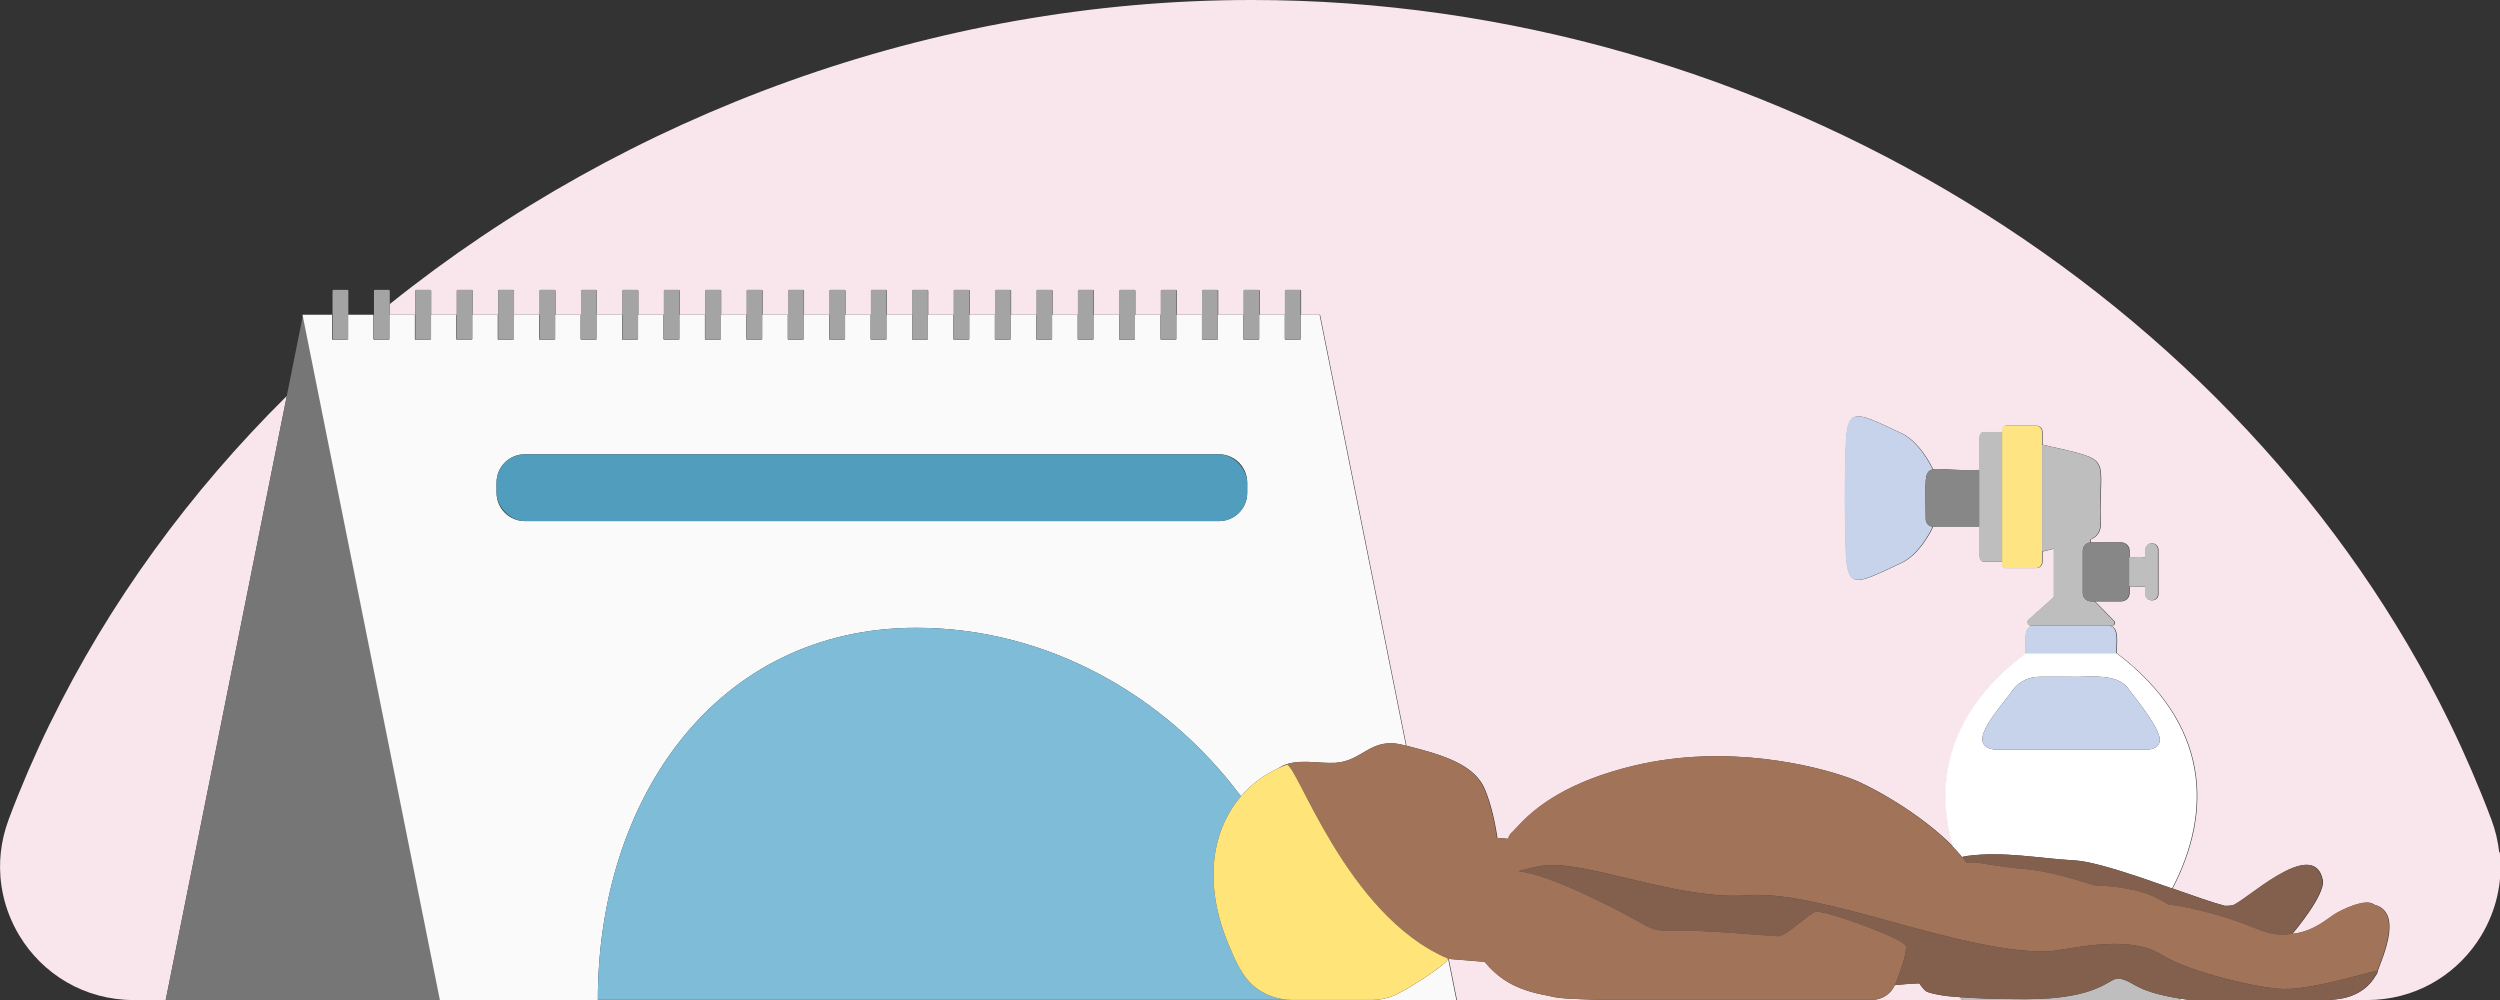 <?xml version="1.0" encoding="UTF-8"?>
<svg id="Layer_2" data-name="Layer 2" xmlns="http://www.w3.org/2000/svg" viewBox="0 0 750 300">
  <rect x="0" y="0" width="750" height="300" fill="#333333" stroke="none"/>
  <defs>
    <style>
      .cls-trainingmaterials-1 {
        fill: #f9e6ed;
      }

      .cls-trainingmaterials-1,
      .cls-trainingmaterials-2,
      .cls-trainingmaterials-3,
      .cls-trainingmaterials-4,
      .cls-trainingmaterials-5,
      .cls-trainingmaterials-6,
      .cls-trainingmaterials-7,
      .cls-trainingmaterials-8,
      .cls-trainingmaterials-9,
      .cls-trainingmaterials-10,
      .cls-trainingmaterials-11,
      .cls-trainingmaterials-12,
      .cls-trainingmaterials-13,
      .cls-trainingmaterials-14 {
        stroke-width: 0px;
      }

      .cls-trainingmaterials-2 {
        fill: #767676;
      }

      .cls-trainingmaterials-3 {
        fill: #519dbd;
      }

      .cls-trainingmaterials-4 {
        fill: #835f4d;
      }

      .cls-trainingmaterials-5 {
        fill: #888787;
      }

      .cls-trainingmaterials-6 {
        fill: #7fbcd7;
      }

      .cls-trainingmaterials-7 {
        fill: #c6d3ea;
      }

      .cls-trainingmaterials-8 {
        fill: #bebebe;
      }

      .cls-trainingmaterials-9 {
        fill: #a4a4a4;
      }

      .cls-trainingmaterials-10 {
        fill: #a17359;
      }

      .cls-trainingmaterials-11 {
        fill: #fff;
      }

      .cls-trainingmaterials-12 {
        fill: #ffe47a;
      }

      .cls-trainingmaterials-13 {
        fill: #ffe483;
      }

      .cls-trainingmaterials-14 {
        fill: #fafafa;
      }
    </style>
  </defs>
  <g id="Layer_1-2" data-name="Layer 1">
    <g>
      <path class="cls-trainingmaterials-1"
        d="m749.76,255.67c-.36-3.27-1.13-6.58-2.36-9.85,0-.01-.01-.03-.02-.04-.89-2.38-1.81-4.74-2.76-7.1-.15-.37-.31-.74-.46-1.11-.84-2.06-1.69-4.11-2.57-6.15-.09-.2-.18-.4-.26-.6-.97-2.24-1.96-4.47-2.97-6.69-.01-.03-.02-.05-.04-.08-1.08-2.36-2.19-4.7-3.32-7.03h0C672.65,88.86,529.47,0,375.5,0c-95.78,0-187.72,34.39-258.58,91.23v3.19h7.69v-7.19c0-.14.11-.26.26-.26h4.22c.14,0,.26.11.26.26v7.19h7.69v-7.19c0-.14.11-.26.26-.26h4.22c.14,0,.26.11.26.26v7.19h7.69v-7.19c0-.14.11-.26.26-.26h4.22c.14,0,.26.11.26.26v7.19h7.69v-7.19c0-.14.11-.26.26-.26h4.22c.14,0,.26.11.26.26v7.19h7.69v-7.19c0-.14.11-.26.26-.26h4.22c.14,0,.26.11.26.26v7.19h7.69v-7.19c0-.14.11-.26.26-.26h4.22c.14,0,.26.11.26.26v7.19h7.69v-7.19c0-.14.11-.26.26-.26h4.22c.14,0,.26.11.26.26v7.19h7.69v-7.19c0-.14.11-.26.26-.26h4.22c.14,0,.26.11.26.26v7.19h7.69v-7.19c0-.14.11-.26.26-.26h4.22c.14,0,.25.11.25.26v7.19h7.69v-7.19c0-.14.11-.26.26-.26h4.22c.14,0,.26.11.26.26v7.19h7.69v-7.19c0-.14.11-.26.26-.26h4.22c.14,0,.26.11.26.26v7.19h7.69v-7.19c0-.14.11-.26.25-.26h4.22c.14,0,.26.11.26.26v7.19h7.69v-7.19c0-.14.11-.26.26-.26h4.22c.14,0,.25.11.25.26v7.19h7.69v-7.19c0-.14.11-.26.26-.26h4.22c.14,0,.26.11.26.26v7.19h7.69v-7.19c0-.14.11-.26.26-.26h4.22c.14,0,.26.11.26.26v7.19h7.69v-7.19c0-.14.11-.26.25-.26h4.22c.14,0,.26.11.26.26v7.19h7.69v-7.19c0-.14.11-.26.26-.26h4.22c.14,0,.25.11.25.26v7.19h7.69v-7.19c0-.14.11-.26.26-.26h4.22c.14,0,.26.11.26.26v7.19h7.69v-7.19c0-.14.11-.26.26-.26h4.22c.14,0,.26.11.26.26v7.19h7.69v-7.19c0-.14.11-.26.26-.26h4.22c.14,0,.26.11.26.26v7.19h7.69v-7.19c0-.14.11-.26.26-.26h4.22c.14,0,.26.11.26.26v7.19h7.69v-7.19c0-.14.11-.26.26-.26h4.22c.14,0,.26.11.26.26v7.19h5.69l25.92,129.29c9.4,2.4,19.52,5.05,23.13,12.19,1.37,2.75,3.21,8.62,4.16,15.48l3.39.27c-.01-.17,0-.35.06-.51.07-.2.21-.38.31-.57.29-.58.76-.91,1.12-1.28.37-.38.72-.77,1.08-1.16.48-.52.96-1.03,1.46-1.53.62-.63,1.25-1.24,1.91-1.83.79-.71,1.59-1.4,2.43-2.05.98-.77,1.98-1.51,3.02-2.21,1.2-.81,2.42-1.57,3.68-2.29,1.44-.82,2.91-1.59,4.41-2.3,1.71-.81,3.45-1.56,5.22-2.24,2-.78,4.04-1.48,6.09-2.11,2.32-.72,4.67-1.35,7.04-1.91,27.73-6.58,54.22,0,64.84,3.91,5.95,2.18,21.12,10.59,30.69,20.42-5.68-19.6-1.14-40.82,21.84-58.04h-.09c.3-2.29-1.25-8.36,2.7-8.26,0,0,5.49,0,10.98,0h-12.06c-.89,0-1.37-1.05-.78-1.72l7.63-6.82v-14.52l-3.43.85v3.09c0,1.02-.83,1.85-1.85,1.85h-9.41c-.4,0-.73-.51-.73-1.14v-.75h-5.6c-.69,0-1.26-.83-1.26-1.84v-8.72h-14.03s-.01,0-.02,0v.25s-3.89,8.74-10.45,11.17c-17.26,8.16-15.36,7.57-15.91-19.95.54-27.54-1.35-28.11,15.91-19.95,6.56,2.43,10.45,11.17,10.45,11.17v.21c2.07-.53,6.14.43,14.05.11v-9.54c0-1.02.56-1.84,1.26-1.84h5.6v-.36c0-.84.44-1.53.98-1.53h9.16c1.02,0,1.85.83,1.85,1.85v3.83c22.33,5.17,16.78,2.59,17.46,24.2,0,1.91-1.19,3.58-2.94,4.24,0,.03,0,.07,0,.1v.81c.07,0,.13-.02.2-.02h8.9c1.38,0,2.5,1.12,2.5,2.5v1.94c.13-.02.26-.04.42-.03,1.01.11,2.99-.23,4.36.14v-2.33c0-1.07.87-1.94,1.94-1.94s1.94.87,1.94,1.94v13.28c.04,2.51-3.92,2.52-3.88,0v-2.24c-.15.03-.32.05-.5.04-.99-.11-2.91.21-4.27-.12v2.02c0,1.38-1.12,2.5-2.5,2.5h-7.86l5.81,5.94c.41.55.02,1.33-.67,1.33h-1.28c3.92-.1,2.43,5.98,2.69,8.26,28.07,21.27,28.72,47.58,16.71,70.59,6.4,2.25,12.2,4.31,15.77,5.21.76,0,1.52-.03,2.2-.16,3.2-.53,24.32-21.03,27.09-7.6.88,4.28-8.48,15.42-9.13,16.19.47-.06.95-.14,1.46-.23,5.24-.98,8.58-3.91,10.98-5.51,2.36-1.6,9.82-5.07,12.04-3.07,9.66,2.44,1.33,18.28,1.07,20.28-.04.35-.28.75-.65,1.19-1.3,2.27-4.63,6.33-12.04,6.99-.77.07-1.54.18-2.32.18h11.84c7.01,0,13.47-1.75,19.06-4.78.7-.38,1.39-.78,2.06-1.2,5.37-3.35,9.84-7.92,13.08-13.25,1.22-2,2.26-4.11,3.12-6.3,1.43-3.65,2.33-7.53,2.63-11.52.18-2.4.14-4.83-.12-7.29Z" />
      <path class="cls-trainingmaterials-1"
        d="m654.29,299.62c-.15.24-.35.38-.62.38h44.43-40.99c-.92-.1-1.87-.23-2.82-.38Z" />
      <path class="cls-trainingmaterials-1"
        d="m15,217.05c-1.14,2.33-2.25,4.68-3.33,7.03-.01.02-.02.05-.03.07-1.02,2.22-2.01,4.45-2.98,6.69-.09.2-.17.39-.26.59-.88,2.04-1.73,4.1-2.57,6.17-.15.36-.3.73-.45,1.09-.95,2.35-1.87,4.72-2.76,7.1,0,.01,0,.03-.01.04-1.23,3.28-2,6.58-2.36,9.85-.18,1.64-.26,3.27-.23,4.88.01.81.05,1.61.11,2.41.3,3.99,1.2,7.87,2.63,11.52.86,2.19,1.9,4.3,3.12,6.3,6.89,11.33,19.31,19.22,34.2,19.22h9.64l36.33-181.23c-29.14,28.86-53.35,61.99-71.04,98.28Z" />
      <path class="cls-trainingmaterials-1" d="m687.37,280.2s.06,0,.08-.01l-.08-.04s0,.03,0,.05Z" />
      <path class="cls-trainingmaterials-1"
        d="m588.09,299.15c-.28-.02-.55-.04-.81-.07-3.16-.17-5.36-.53-6.86-.9-1.58-.33-2.27-.63-2.59-.8-.18-.1-.49-.39-.87-.84-.34-.37-.73-.87-1.15-1.52-.22,0-.43,0-.65.01-2.26.09-4.49.28-6.71.51-1.21,2.67-3.84,4.41-6.78,4.41h-79.69c-2.78,0-5.33-.07-7.68-.19-2.52-.07-4.68-.19-6.37-.38-1.26-.14-2.43-.38-3.56-.68-10.39-1.82-15.02-5.51-19-10.15l-10.71-.87-.03.02,2.46,12.3h151.83c-.41,0-.67-.32-.82-.85Z" />
      <polygon class="cls-trainingmaterials-2" points="90.92 94.42 86.03 118.77 49.7 300 132.13 300 90.92 94.42" />
      <path class="cls-trainingmaterials-14"
        d="m434.27,287.93c-1.1,1.96-13.15,9.74-16.91,11.07-1.9.67-3.9,1-5.92,1h-23.7c-.5,0-.99-.03-1.48-.07h-206.91c0-60.18,35.42-111.59,95.59-111.59,38.54,0,74.32,19.69,97.35,50.56,3.1-3.62,6.94-6.49,11.28-8.45.14-.09.27-.18.42-.27,4.69-2.86,11.54-1.03,16.62-1.33,8.31-.51,10.58-7.83,20.27-5.37.3.08.61.16.91.23l-25.92-129.29h-5.69v7.26c0,.14-.11.26-.26.26h-4.22c-.14,0-.26-.11-.26-.26v-7.26h-7.69v7.26c0,.14-.11.26-.26.26h-4.22c-.14,0-.26-.11-.26-.26v-7.26h-7.69v7.26c0,.14-.11.26-.26.26h-4.22c-.14,0-.26-.11-.26-.26v-7.26h-7.69v7.26c0,.14-.11.26-.26.26h-4.22c-.14,0-.26-.11-.26-.26v-7.26h-7.69v7.26c0,.14-.11.26-.26.26h-4.22c-.14,0-.26-.11-.26-.26v-7.26h-7.69v7.26c0,.14-.11.26-.25.26h-4.22c-.14,0-.26-.11-.26-.26v-7.26h-7.69v7.26c0,.14-.11.26-.26.26h-4.22c-.14,0-.25-.11-.25-.26v-7.26h-7.69v7.26c0,.14-.11.26-.26.26h-4.22c-.14,0-.26-.11-.26-.26v-7.26h-7.69v7.26c0,.14-.11.26-.26.26h-4.22c-.14,0-.26-.11-.26-.26v-7.26h-7.69v7.26c0,.14-.11.26-.25.26h-4.22c-.14,0-.26-.11-.26-.26v-7.26h-7.69v7.26c0,.14-.11.26-.26.26h-4.22c-.14,0-.25-.11-.25-.26v-7.26h-7.69v7.26c0,.14-.11.26-.26.26h-4.22c-.14,0-.26-.11-.26-.26v-7.26h-7.69v7.26c0,.14-.11.26-.26.26h-4.22c-.14,0-.26-.11-.26-.26v-7.26h-7.69v7.26c0,.14-.11.26-.25.26h-4.22c-.14,0-.26-.11-.26-.26v-7.26h-7.69v7.26c0,.14-.11.26-.26.26h-4.22c-.14,0-.26-.11-.26-.26v-7.26h-7.69v7.26c0,.14-.11.26-.26.26h-4.22c-.14,0-.26-.11-.26-.26v-7.26h-7.69v7.26c0,.14-.11.26-.26.26h-4.22c-.14,0-.26-.11-.26-.26v-7.26h-7.69v7.26c0,.14-.11.26-.26.26h-4.22c-.14,0-.26-.11-.26-.26v-7.26h-7.69v7.26c0,.14-.11.26-.26.26h-4.22c-.14,0-.26-.11-.26-.26v-7.26h-7.69v7.26c0,.14-.11.26-.26.26h-4.22c-.14,0-.26-.11-.26-.26v-7.26h-7.69v7.26c0,.14-.11.26-.26.26h-4.22c-.14,0-.26-.11-.26-.26v-7.26h-7.69v7.26c0,.14-.11.26-.26.26h-4.22c-.14,0-.26-.11-.26-.26v-7.26h-7.69v7.26c0,.14-.11.26-.26.26h-4.22c-.14,0-.26-.11-.26-.26v-7.26h-7.69v7.26c0,.14-.11.26-.26.26h-4.22c-.14,0-.26-.11-.26-.26v-7.26h-8.85l41.21,205.58h304.95l-2.46-12.3-.35.23ZM148.96,147.85v-3.09c0-4.68,3.8-8.48,8.48-8.48h208.25c4.69,0,8.48,3.8,8.48,8.48v3.09c0,4.68-3.8,8.48-8.48,8.48h-208.25c-4.68,0-8.48-3.8-8.48-8.48Z" />
      <path class="cls-trainingmaterials-9"
        d="m100.02,101.93h4.22c.14,0,.26-.11.26-.26v-14.45c0-.14-.11-.26-.26-.26h-4.22c-.14,0-.26.11-.26.26v14.45c0,.14.11.26.26.26Z" />
      <path class="cls-trainingmaterials-9"
        d="m112.19,101.67c0,.14.11.26.26.26h4.22c.14,0,.26-.11.26-.26v-14.45c0-.14-.11-.26-.26-.26h-4.22c-.14,0-.26.11-.26.26v14.45Z" />
      <path class="cls-trainingmaterials-9"
        d="m124.86,101.93h4.22c.14,0,.26-.11.26-.26v-14.45c0-.14-.11-.26-.26-.26h-4.22c-.14,0-.26.11-.26.26v14.45c0,.14.11.26.26.26Z" />
      <path class="cls-trainingmaterials-9"
        d="m137.29,101.93h4.22c.14,0,.26-.11.26-.26v-14.45c0-.14-.11-.26-.26-.26h-4.22c-.14,0-.26.11-.26.26v14.45c0,.14.11.26.26.26Z" />
      <path class="cls-trainingmaterials-9"
        d="m149.71,101.93h4.22c.14,0,.26-.11.26-.26v-14.45c0-.14-.11-.26-.26-.26h-4.22c-.14,0-.26.11-.26.26v14.45c0,.14.11.26.26.26Z" />
      <path class="cls-trainingmaterials-9"
        d="m162.13,101.93h4.22c.14,0,.26-.11.26-.26v-14.45c0-.14-.11-.26-.26-.26h-4.22c-.14,0-.26.11-.26.26v14.45c0,.14.11.26.26.26Z" />
      <path class="cls-trainingmaterials-9"
        d="m174.55,101.93h4.22c.14,0,.26-.11.26-.26v-14.45c0-.14-.11-.26-.26-.26h-4.22c-.14,0-.26.11-.26.26v14.45c0,.14.11.26.26.26Z" />
      <path class="cls-trainingmaterials-9"
        d="m186.97,101.93h4.22c.14,0,.26-.11.26-.26v-14.45c0-.14-.11-.26-.26-.26h-4.22c-.14,0-.26.11-.26.26v14.45c0,.14.11.26.26.26Z" />
      <path class="cls-trainingmaterials-9"
        d="m199.39,101.93h4.22c.14,0,.26-.11.26-.26v-14.45c0-.14-.11-.26-.26-.26h-4.22c-.14,0-.26.11-.26.26v14.45c0,.14.11.26.26.26Z" />
      <path class="cls-trainingmaterials-9"
        d="m211.81,101.93h4.22c.14,0,.26-.11.26-.26v-14.45c0-.14-.11-.26-.26-.26h-4.22c-.14,0-.26.11-.26.26v14.45c0,.14.11.26.26.26Z" />
      <path class="cls-trainingmaterials-9"
        d="m224.23,101.93h4.22c.14,0,.25-.11.25-.26v-14.45c0-.14-.11-.26-.25-.26h-4.22c-.14,0-.26.11-.26.26v14.45c0,.14.11.26.26.26Z" />
      <path class="cls-trainingmaterials-9"
        d="m236.65,101.93h4.22c.14,0,.26-.11.26-.26v-14.45c0-.14-.11-.26-.26-.26h-4.22c-.14,0-.26.11-.26.26v14.45c0,.14.11.26.26.26Z" />
      <path class="cls-trainingmaterials-9"
        d="m249.07,101.93h4.22c.14,0,.26-.11.26-.26v-14.45c0-.14-.11-.26-.26-.26h-4.22c-.14,0-.26.11-.26.26v14.45c0,.14.11.26.26.26Z" />
      <path class="cls-trainingmaterials-9"
        d="m261.49,101.93h4.22c.14,0,.26-.11.26-.26v-14.45c0-.14-.11-.26-.26-.26h-4.22c-.14,0-.25.11-.25.26v14.45c0,.14.11.26.25.26Z" />
      <path class="cls-trainingmaterials-9"
        d="m273.91,101.93h4.22c.14,0,.25-.11.25-.26v-14.45c0-.14-.11-.26-.25-.26h-4.22c-.14,0-.26.11-.26.26v14.45c0,.14.11.26.26.26Z" />
      <path class="cls-trainingmaterials-9"
        d="m286.33,101.93h4.22c.14,0,.26-.11.26-.26v-14.45c0-.14-.11-.26-.26-.26h-4.22c-.14,0-.26.11-.26.26v14.45c0,.14.11.26.26.26Z" />
      <path class="cls-trainingmaterials-9"
        d="m298.75,101.93h4.22c.14,0,.26-.11.26-.26v-14.45c0-.14-.11-.26-.26-.26h-4.22c-.14,0-.26.11-.26.26v14.45c0,.14.11.26.26.26Z" />
      <path class="cls-trainingmaterials-9"
        d="m311.17,101.93h4.22c.14,0,.26-.11.26-.26v-14.45c0-.14-.11-.26-.26-.26h-4.22c-.14,0-.25.11-.25.26v14.45c0,.14.11.26.25.26Z" />
      <path class="cls-trainingmaterials-9"
        d="m323.6,101.93h4.22c.14,0,.26-.11.26-.26v-7.26s0-7.19,0-7.19c0-.14-.11-.26-.25-.26h-4.22c-.14,0-.26.11-.26.26v14.45c0,.14.11.26.26.26Z" />
      <path class="cls-trainingmaterials-9"
        d="m336.02,101.93h4.22c.14,0,.26-.11.26-.26v-14.45c0-.14-.11-.26-.26-.26h-4.22c-.14,0-.26.11-.26.26v14.45c0,.14.11.26.26.26Z" />
      <path class="cls-trainingmaterials-9"
        d="m348.44,101.93h4.22c.14,0,.26-.11.26-.26v-14.45c0-.14-.11-.26-.26-.26h-4.22c-.14,0-.26.11-.26.26v14.45c0,.14.11.26.26.26Z" />
      <path class="cls-trainingmaterials-9"
        d="m360.86,101.93h4.22c.14,0,.26-.11.26-.26v-14.45c0-.14-.11-.26-.26-.26h-4.22c-.14,0-.26.11-.26.26v14.45c0,.14.11.26.26.26Z" />
      <path class="cls-trainingmaterials-9"
        d="m373.28,101.93h4.22c.14,0,.26-.11.26-.26v-14.45c0-.14-.11-.26-.26-.26h-4.22c-.14,0-.26.11-.26.26v14.45c0,.14.11.26.26.26Z" />
      <path class="cls-trainingmaterials-9"
        d="m385.7,101.93h4.22c.14,0,.26-.11.26-.26v-14.45c0-.14-.11-.26-.26-.26h-4.22c-.14,0-.26.11-.26.26v14.45c0,.14.11.26.26.26Z" />
      <rect class="cls-trainingmaterials-3" x="148.96" y="136.29" width="225.21" height="20.05" rx="8.48" ry="8.48" />
      <path class="cls-trainingmaterials-6"
        d="m368.52,283.23c-7.72-18.61-4.78-34.35,3.77-44.34-23.03-30.87-58.81-50.56-97.35-50.56-60.18,0-95.59,51.42-95.59,111.59h206.91c-4.32-.34-8.44-2.15-11.42-5.32-2.65-2.82-4.38-6.7-6.32-11.37Z" />
      <path class="cls-trainingmaterials-7"
        d="m577.71,155.64c-.05-11.07-.63-14.12,2-14.79v-.21s-3.89-8.74-10.45-11.17c-17.26-8.16-15.36-7.58-15.91,19.95.54,27.53-1.35,28.12,15.91,19.95,6.56-2.43,10.45-11.17,10.45-11.17v-.25c-1.11-.01-2-1.05-2-2.33Z" />
      <path class="cls-trainingmaterials-5"
        d="m579.71,140.85c-2.63.67-2.05,3.72-2,14.79,0,1.28.89,2.32,2,2.33,0,0,.01,0,.02,0h14.03v-17c-7.9.31-11.97-.64-14.05-.11Z" />
      <path class="cls-trainingmaterials-7"
        d="m634.92,195.93s0,0,0,0c-.27-2.28,1.22-8.36-2.69-8.26h-10.98c-5.49,0-10.98,0-10.98,0-3.94-.09-2.39,5.97-2.7,8.26h.09s0,0,.01-.01h27.24Z" />
      <path class="cls-trainingmaterials-8"
        d="m643,176c.18,0,.35,0,.5-.04v2.24c-.04,2.52,3.91,2.51,3.88,0v-13.28c0-1.07-.87-1.94-1.94-1.94s-1.94.87-1.94,1.94v2.33c-1.36-.37-3.35-.02-4.36-.14-.15,0-.29.01-.42.03v8.73c1.36.33,3.28,0,4.27.12Z" />
      <path class="cls-trainingmaterials-8"
        d="m633.51,187.68c.69,0,1.08-.78.67-1.33l-5.81-5.94h-1.04c-1.38,0-2.5-1.12-2.5-2.5v-12.7c0-1.31,1.01-2.38,2.3-2.48v-.81s0-.07,0-.1c1.75-.66,2.94-2.34,2.94-4.24-.67-21.61,4.88-19.03-17.46-24.2v32.09l3.43-.85v14.52l-7.63,6.82c-.59.67-.11,1.72.78,1.72h24.33Z" />
      <path class="cls-trainingmaterials-5"
        d="m624.83,165.21v12.7c0,1.38,1.12,2.5,2.5,2.5h8.9c1.38,0,2.5-1.12,2.5-2.5v-12.7c0-1.38-1.12-2.5-2.5-2.5h-8.9c-.07,0-.13.01-.2.02-1.29.1-2.3,1.17-2.3,2.48Z" />
      <path class="cls-trainingmaterials-8"
        d="m595.01,129.58c-.69,0-1.26.83-1.26,1.84v35.26c0,1.02.56,1.84,1.26,1.84h5.6v-38.94h-5.6Z" />
      <path class="cls-trainingmaterials-13"
        d="m612.61,129.55c0-1.02-.83-1.85-1.85-1.85h-9.16c-.54,0-.98.68-.98,1.53v40.05c0,.63.33,1.14.73,1.14h9.41c1.02,0,1.85-.83,1.85-1.85v-39.01Z" />
      <path class="cls-trainingmaterials-11"
        d="m590.1,256.78c11.07-1.47,21.73.76,32.22,1.33,6.27.35,18.62,4.65,29.31,8.42,12.01-23.01,11.36-49.32-16.71-70.59,0,0,0,0,0,0h-27.24s0,0-.01.01c-22.99,17.22-27.53,38.44-21.84,58.04,1,1.03,1.94,2.07,2.8,3.12.48-.14.97-.26,1.49-.33Zm13.79-49.89c1.89-2.43,4.81-3.86,7.89-3.86,0,0,9.52,0,9.52,0,5.19.23,14.04-1.41,17.41,3.86,3.65,4.69,8.66,11.14,9.22,14.68.28,1.75-1.33,3.26-3.4,3.26h-22.96c-.13,0-.41,0-.54,0,0,0-22.96,0-22.96,0-8.95-1.48,2.38-12.75,5.82-17.94Z" />
      <path class="cls-trainingmaterials-8"
        d="m654.29,299.62c-.57-.09-1.14-.17-1.71-.28-12.67-2.31-12.06-4.84-16.66-5.76-3.25-.65-5.23,6.16-28.16,6.16-8.98,0-15.26-.25-19.67-.59.15.53.41.85.82.85h64.76c.27,0,.47-.14.62-.38Z" />
      <path class="cls-trainingmaterials-7"
        d="m598.07,224.83s22.96,0,22.96,0c.13,0,.41,0,.54,0h22.96c2.07,0,3.68-1.51,3.4-3.26-.56-3.54-5.57-9.99-9.22-14.68-3.37-5.27-12.22-3.63-17.41-3.86,0,0-9.52,0-9.52,0-3.08,0-6,1.42-7.89,3.86-3.44,5.19-14.77,16.46-5.82,17.94Z" />
      <path class="cls-trainingmaterials-4"
        d="m590.1,256.78c-.52.07-1.01.19-1.49.33.46.56.9,1.13,1.32,1.7.46-.06.88-.08,1.24-.07,4.09.04,7.24,1.25,16.04,1.96,8.84.71,19.69,4.58,20.8,4.85,1.16.27,5.56,0,12.13,1.47,6.58,1.47,9.82,4.27,10.58,4.4.76.13,1.82-.13,11.07,2.18,9.24,2.31,16.27,5.6,17.87,6,1.42.39,3.58,1.14,7.72.61,0-.02,0-.03,0-.05l.08.04.06.03s.02-.02.04-.05c.65-.77,10.01-11.91,9.13-16.19-2.77-13.43-23.89,7.07-27.09,7.6-.69.13-1.44.16-2.2.16-3.57-.9-9.37-2.96-15.77-5.21-10.7-3.77-23.04-8.07-29.31-8.42-10.49-.58-21.15-2.8-32.22-1.33Z" />
      <path class="cls-trainingmaterials-10"
        d="m575.86,295.02s-.04,0-.06,0c.42.65.82,1.16,1.15,1.52-.33-.39-.7-.89-1.1-1.53Z" />
      <path class="cls-trainingmaterials-10" d="m580.42,298.19c1.5.37,3.7.73,6.86.9-3.28-.27-5.44-.6-6.86-.9Z" />
      <path class="cls-trainingmaterials-4"
        d="m712.46,292.83c.52-.9.72-1.53.72-1.53-.44-.41-18.29,5.5-27.98,5.41-6.62-.04-28.06-4.84-36.49-10.14-11-6.92-29.01-1.14-35.19-1.11-26.32.13-66.97-18.32-88.63-16.9h-.01c-21.11,1.84-49.66-10.86-62.29-8.81-2.6.42-4.97.98-7.1,1.66,9.06.67,30.37,11.73,38.24,16.28,1.94,1.12,4.12,1.59,6.36,1.5,10.32-.39,31.08,1.69,33.55,1.69h0c2.85-.63,8.53-6.31,10.88-7.29,2.31-.93,26.35,7.92,27.2,10.14.53,1.41-1.39,7.32-3.18,11.6-.03.08-.08.14-.11.22,2.22-.23,4.45-.43,6.71-.51.21,0,.43,0,.65-.01.02,0,.04,0,.06,0,.4.63.77,1.14,1.1,1.53.38.45.7.74.87.84.33.17,1.02.47,2.59.8,1.43.3,3.59.62,6.86.9.26.02.53.04.81.07,4.41.34,10.69.59,19.67.59,22.93,0,24.9-6.81,28.16-6.16,4.6.92,3.99,3.45,16.66,5.76.58.11,1.14.19,1.71.28.95.15,1.9.28,2.82.38h40.99c.77,0,1.55-.11,2.32-.18,7.42-.66,10.74-4.73,12.04-6.99Z" />
      <path class="cls-trainingmaterials-10"
        d="m400.6,228.84c-5.08.3-11.92-1.53-16.62,1.33-.14.09-.28.18-.42.27.78-.35,1.57-.69,2.38-.98,2.88-1.05,17.72,45.01,48.28,58.06.15.06.15.2.04.41l.35-.23.03-.02,10.71.87c3.98,4.65,8.62,8.33,19,10.15,1.13.29,2.3.54,3.56.68,1.69.19,3.85.32,6.37.38,2.35.12,4.9.19,7.68.19h79.69c2.94,0,5.57-1.74,6.78-4.41.03-.07.08-.14.11-.22,1.79-4.29,3.72-10.2,3.18-11.6-.84-2.22-24.89-11.07-27.2-10.14-2.35.98-8.04,6.67-10.88,7.29h0c-2.47,0-23.24-2.08-33.55-1.69-2.23.08-4.42-.38-6.36-1.5-7.87-4.55-29.18-15.61-38.24-16.28,2.13-.67,4.5-1.23,7.1-1.66,12.63-2.06,41.18,10.65,62.29,8.81h.01c21.66-1.42,62.31,17.03,88.63,16.9,6.18-.03,24.19-5.81,35.19,1.11,8.42,5.3,29.87,10.1,36.49,10.14,9.69.09,27.54-5.82,27.98-5.41,0,0-.21.63-.72,1.53.37-.44.61-.85.65-1.19.27-2,8.59-17.84-1.07-20.28-2.22-2-9.69,1.47-12.04,3.07-2.4,1.6-5.73,4.54-10.98,5.51-.52.1-1,.17-1.46.23-.02.03-.04.05-.04.05l-.06-.03s-.06,0-.08.01c-4.14.52-6.3-.22-7.72-.61-1.6-.4-8.62-3.69-17.87-6-9.24-2.31-10.31-2.05-11.07-2.18-.76-.13-4-2.94-10.58-4.4-6.58-1.47-10.98-1.2-12.13-1.47-1.11-.27-11.96-4.14-20.8-4.85-8.8-.71-11.96-1.91-16.04-1.96-.36,0-.77.02-1.24.07-.41-.57-.85-1.14-1.32-1.7-.86-1.05-1.8-2.09-2.8-3.12-9.58-9.84-24.74-18.24-30.69-20.42-10.62-3.91-37.11-10.5-64.84-3.91-2.37.56-4.72,1.2-7.04,1.91-2.05.63-4.09,1.34-6.09,2.11-1.76.69-3.51,1.43-5.22,2.24-1.5.71-2.97,1.48-4.41,2.3-1.25.72-2.48,1.48-3.68,2.29-1.03.7-2.04,1.44-3.02,2.21-.83.66-1.64,1.34-2.43,2.05-.65.59-1.29,1.2-1.91,1.83-.5.5-.98,1.01-1.46,1.53-.36.39-.72.78-1.08,1.16-.36.37-.83.7-1.12,1.28-.1.19-.24.37-.31.57-.06.16-.07.34-.06.51l-3.39-.27c-.95-6.86-2.79-12.74-4.16-15.48-3.61-7.15-13.73-9.79-23.13-12.19-.3-.08-.61-.16-.91-.23-9.69-2.46-11.97,4.86-20.27,5.37Z" />
      <path class="cls-trainingmaterials-12"
        d="m434.23,287.52c-30.56-13.05-45.4-59.11-48.28-58.06-.81.29-1.6.63-2.38.98-4.34,1.97-8.18,4.83-11.28,8.45-8.55,9.98-11.5,25.73-3.77,44.34,1.94,4.67,3.67,8.55,6.32,11.37,2.98,3.17,7.1,4.98,11.42,5.32.49.04.98.07,1.48.07h23.7c2.02,0,4.01-.33,5.92-1,3.76-1.33,15.82-9.12,16.91-11.07.11-.2.11-.35-.04-.41Z" />
    </g>
  </g>
</svg>